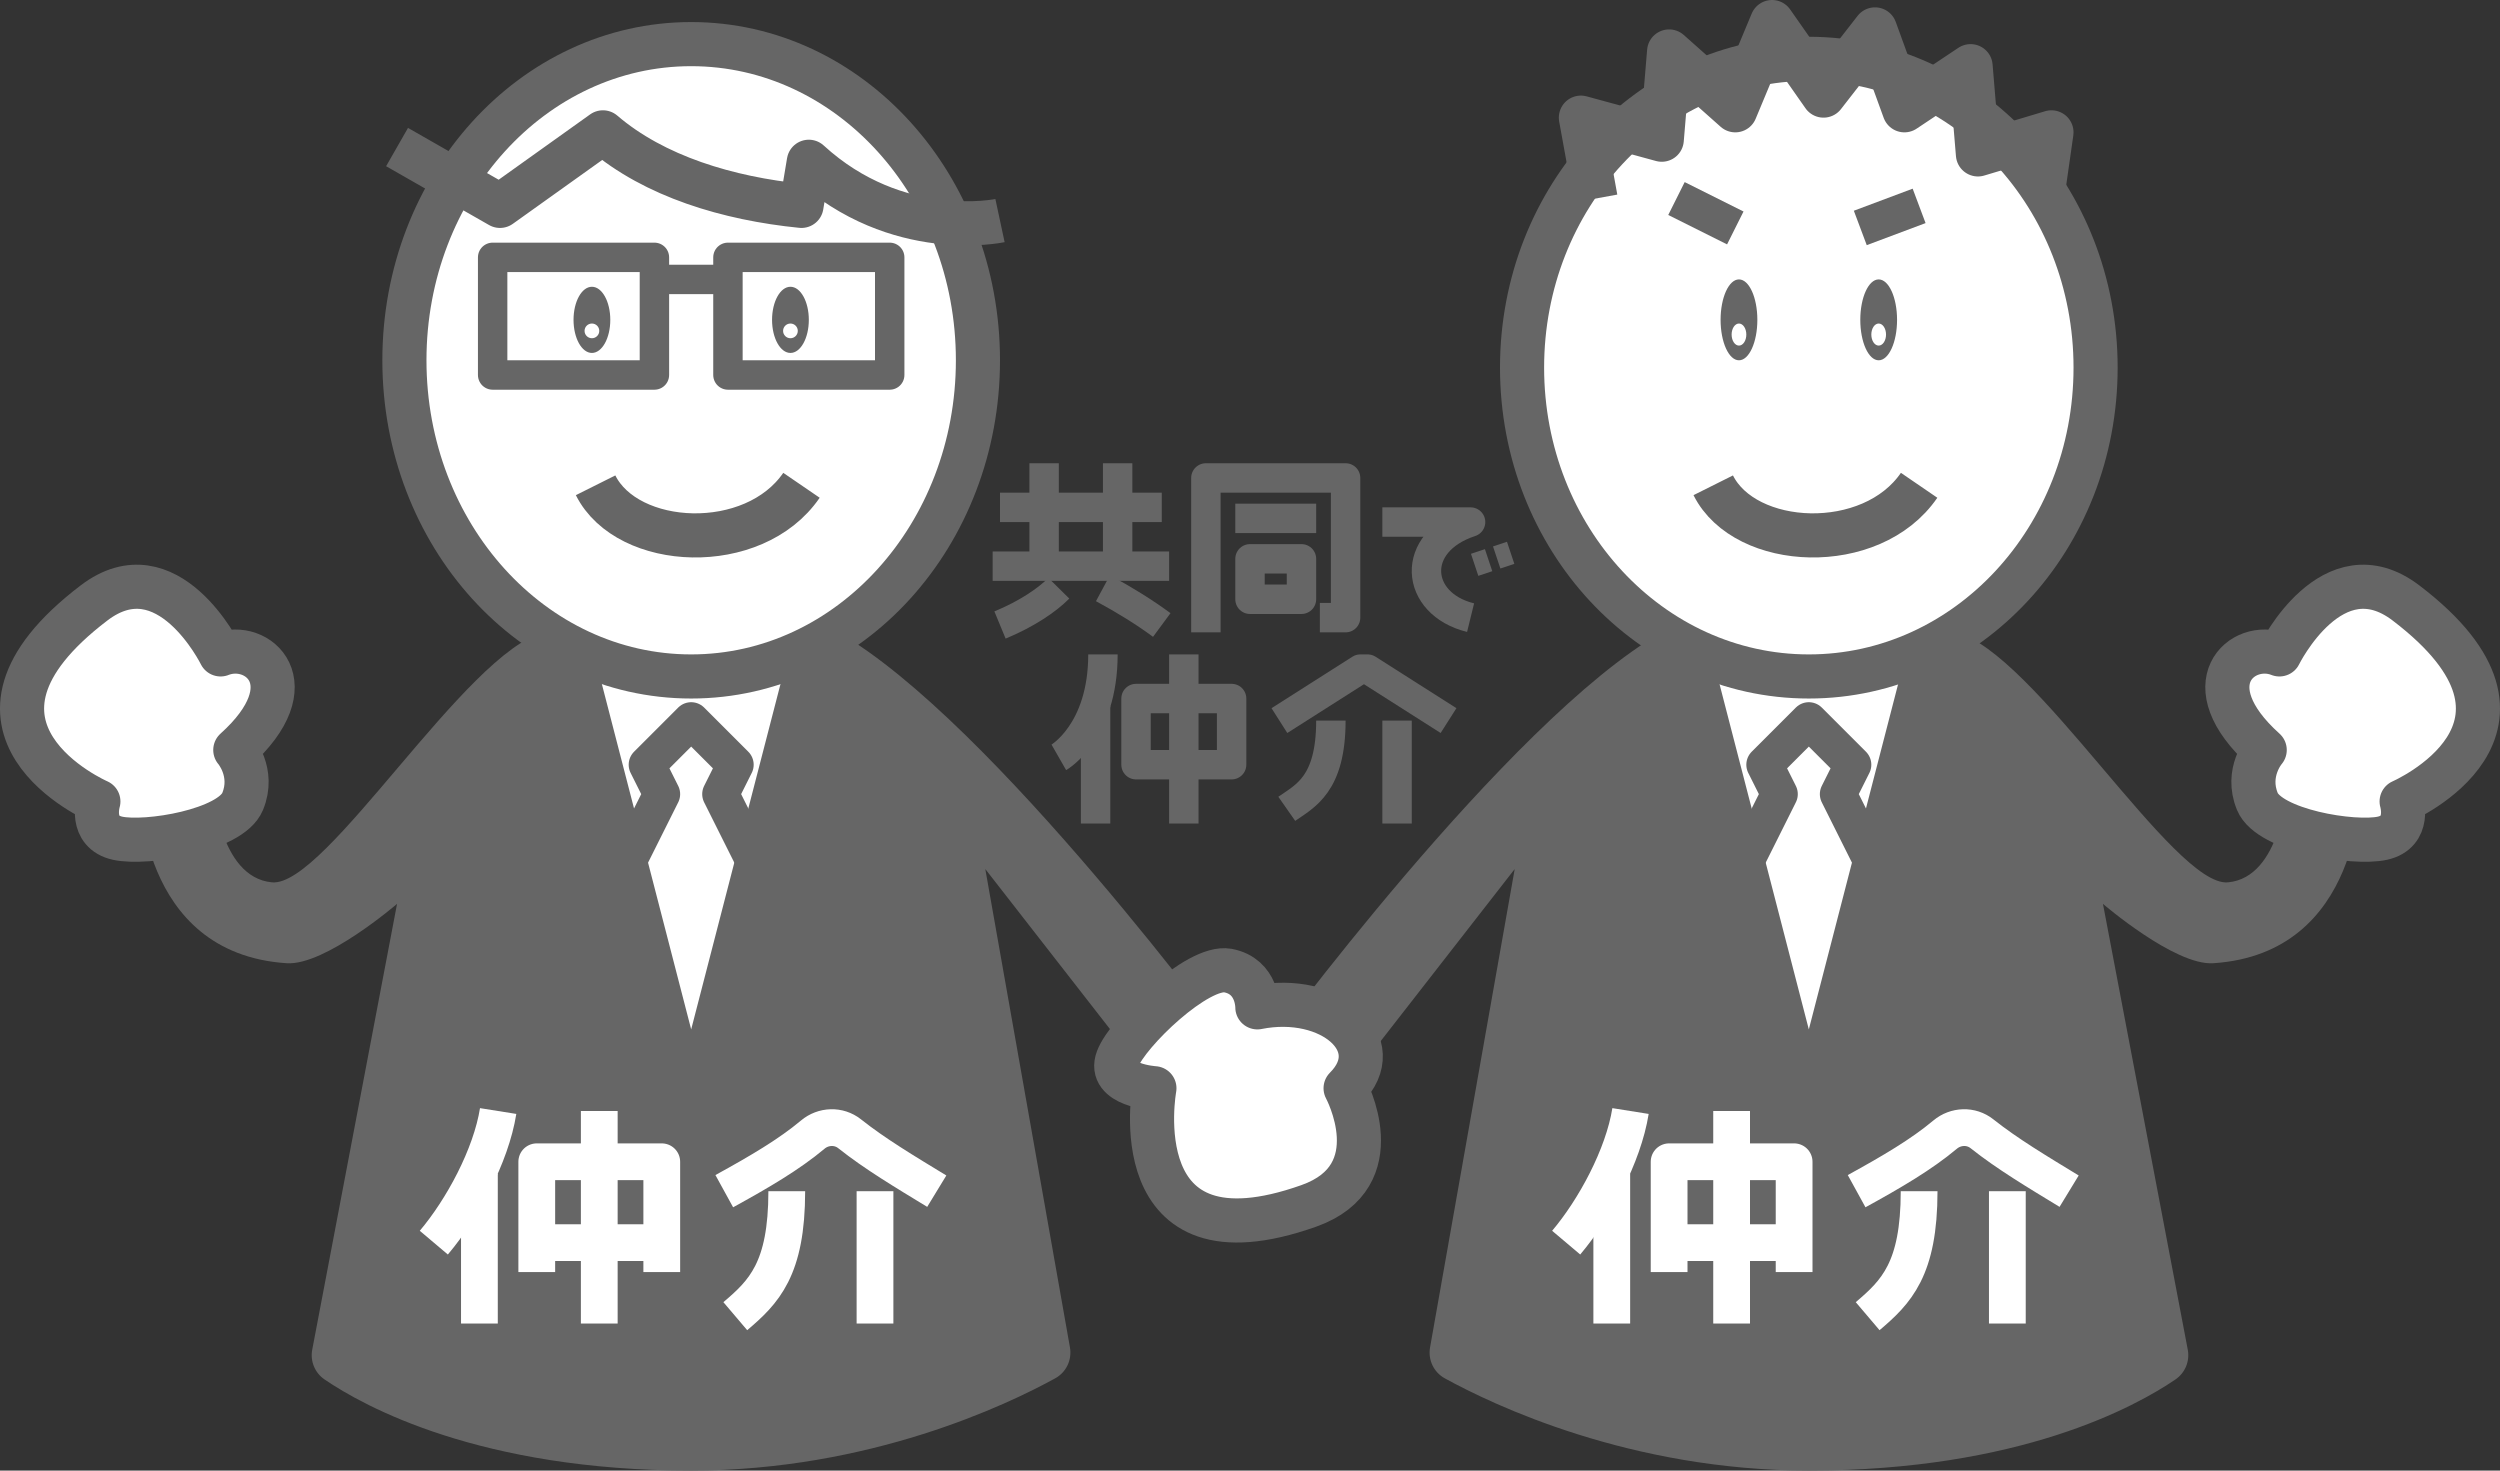 <?xml version="1.0" encoding="UTF-8"?><svg id="a" xmlns="http://www.w3.org/2000/svg" viewBox="0 0 340 200"><rect x="0" y="0" width="340" height="200" fill="#333333" stroke="none"/><defs><style>.d,.e,.f,.g,.h{stroke:#666;}.d,.e,.f,.g,.h,.i{stroke-linejoin:round;}.d,.f,.g,.h,.i{fill:none;}.d,.i{stroke-width:5px;}.j,.e{fill:#fff;}.e,.g{stroke-width:6px;}.f{stroke-width:2px;}.k{fill:#666;}.h{stroke-width:4px;}.i{stroke:#fff;}</style></defs><path class="k" d="M168,143s-33-45-54-57h-40c-10.667,2.667-29.667,34.667-37,34-7.303-.664-8-13-8-13h-10s-.333,22.667,20,24c5.224.343,15-8.076,15-8.076l-11.535,60.63c-.298,1.565.355,3.153,1.672,4.051,5.39,3.677,21.192,12.395,49.863,12.395,24.286,0,43.004-8.966,49.512-12.548,1.5-.825,2.3-2.512,2.002-4.198l-11.514-65.066,24,30.812,10-6Z"/><polygon class="j" points="94 140 79 82 109 82 94 140"/><polyline class="d" points="105 122 98 108 100 104 94 98 88 104 90 108 83 122"/><ellipse class="e" cx="94" cy="49" rx="39" ry="43"/><path class="g" d="M54,20l14,8,14-10c7,6,17,9,27,10l1-6c12,11,26,8,26,8"/><path class="g" d="M81,66c4.333,8.667,21.5,9.5,28,0"/><rect class="h" x="67" y="35" width="22" height="16"/><rect class="h" x="99" y="35" width="22" height="16"/><line class="h" x1="89" y1="38" x2="99" y2="38"/><ellipse class="k" cx="80.5" cy="43.5" rx="2.5" ry="4.5"/><circle class="j" cx="80.5" cy="45" r="1"/><ellipse class="k" cx="107.5" cy="43.5" rx="2.5" ry="4.5"/><circle class="j" cx="107.5" cy="45" r="1"/><g id="b"><path class="i" d="M67.75,151.1c-.974,6.109-4.905,13.351-8.75,17.9"/><line class="i" x1="65.2" y1="180" x2="65.2" y2="159.6"/><polyline class="i" points="73 173 73 158 90 158 90 173"/><line class="i" x1="81.5" y1="151.1" x2="81.5" y2="180"/><line class="i" x1="73" y1="169" x2="90" y2="169"/><path class="i" d="M98.5,162c4.778-2.624,8.813-4.99,12.036-7.692,1.442-1.209,3.537-1.286,5.011-.116,3.454,2.743,7.457,5.128,11.854,7.808"/><path class="i" d="M107,162c0,10.625-3.122,13.706-7,17"/><line class="i" x1="119" y1="162" x2="119" y2="180"/></g><path class="k" d="M172,143s33-45,54-57h40c10.667,2.667,29.667,34.667,37,34,7.303-.664,8-13,8-13h10s.333,22.667-20,24c-5.224.343-15-8.076-15-8.076l11.535,60.63c.298,1.565-.355,3.153-1.672,4.051-5.39,3.677-21.192,12.395-49.863,12.395-24.286,0-43.004-8.966-49.512-12.548-1.5-.825-2.3-2.512-2.002-4.198l11.514-65.066-24,30.812-10-6Z"/><polygon class="j" points="246 140 261 82 231 82 246 140"/><polyline class="d" points="235 122 242 108 240 104 246 98 252 104 250 108 257 122"/><ellipse class="e" cx="246" cy="50" rx="39" ry="42"/><path class="g" d="M233,66c4.333,8.667,21.5,9.5,28,0"/><line class="d" x1="228" y1="27" x2="236" y2="31"/><line class="d" x1="253" y1="31" x2="261" y2="28"/><polyline class="g" points="217 27 215 16 226 19 227 7 236 15 241 3 248 13 255 4 259 15 268 9 269 21 279 18 278 25"/><ellipse class="k" cx="236.5" cy="43.5" rx="2.5" ry="5.5"/><ellipse class="j" cx="236.5" cy="45.5" rx="1" ry="1.5"/><ellipse class="k" cx="255.5" cy="43.5" rx="2.5" ry="5.5"/><ellipse class="j" cx="255.5" cy="45.5" rx="1" ry="1.5"/><g id="c"><path class="i" d="M221.75,151.1c-.974,6.109-4.905,13.351-8.75,17.9"/><line class="i" x1="219.2" y1="180" x2="219.2" y2="159.6"/><polyline class="i" points="227 173 227 158 244 158 244 173"/><line class="i" x1="235.5" y1="151.1" x2="235.5" y2="180"/><line class="i" x1="227" y1="169" x2="244" y2="169"/><path class="i" d="M252.5,162c4.778-2.624,8.813-4.99,12.036-7.692,1.442-1.209,3.537-1.286,5.011-.116,3.454,2.743,7.457,5.128,11.854,7.808"/><path class="i" d="M261,162c0,10.625-3.122,13.706-7,17"/><line class="i" x1="273" y1="162" x2="273" y2="180"/></g><path class="e" d="M307,109c1.639,3.978,13.105,5.855,17,5,3.895-.855,2.621-5,2.621-5,0,0,22.954-9.968.589-27-10.008-7.622-17.21,7-17.21,7-5-2-12,4-2,13,0,0-2.639,3.022-1,7Z"/><path class="e" d="M33,109c-1.639,3.978-13.105,5.855-17,5-3.895-.855-2.621-5-2.621-5,0,0-22.954-9.968-.589-27,10.008-7.622,17.21,7,17.21,7,5-2,12,4,2,13,0,0,2.639,3.022,1,7Z"/><path class="e" d="M167,132c-4.085-.777-13.633,8.396-15,12-1.367,3.604,5,4,5,4,0,0-4.608,25.094,21,16,11.459-4.069,5-16,5-16,6-6-2-13-12-11,0,0,.085-4.223-4-5Z"/><line class="h" x1="136" y1="69" x2="158" y2="69"/><line class="h" x1="135" y1="77" x2="159" y2="77"/><line class="h" x1="142" y1="63" x2="142" y2="77"/><line class="h" x1="152" y1="63" x2="152" y2="77"/><path class="h" d="M144,80c-1.57,1.59-4.327,3.48-8,5"/><path class="h" d="M150,80c2.962,1.596,5.641,3.26,8,5"/><polyline class="h" points="164 86 164 65 183 65 183 84 179.5 84"/><line class="h" x1="168" y1="70.5" x2="179" y2="70.5"/><rect class="h" x="170" y="76" width="7" height="5.5"/><path class="h" d="M188,71h12c-8.375,2.75-7.625,11.125,0,13"/><path class="h" d="M150,89c0,10.562-6,14-6,14"/><line class="h" x1="149" y1="112" x2="149" y2="96"/><line class="h" x1="161" y1="112" x2="161" y2="89"/><rect class="h" x="154.5" y="95" width="13" height="9"/><polyline class="h" points="174 98 185 91 186 91 197 98"/><path class="h" d="M181,98c0,8.688-3.5,10.25-6,12"/><line class="h" x1="190" y1="98" x2="190" y2="112"/><line class="f" x1="201" y1="75" x2="202" y2="78"/><line class="f" x1="204" y1="74" x2="205" y2="77"/></svg>